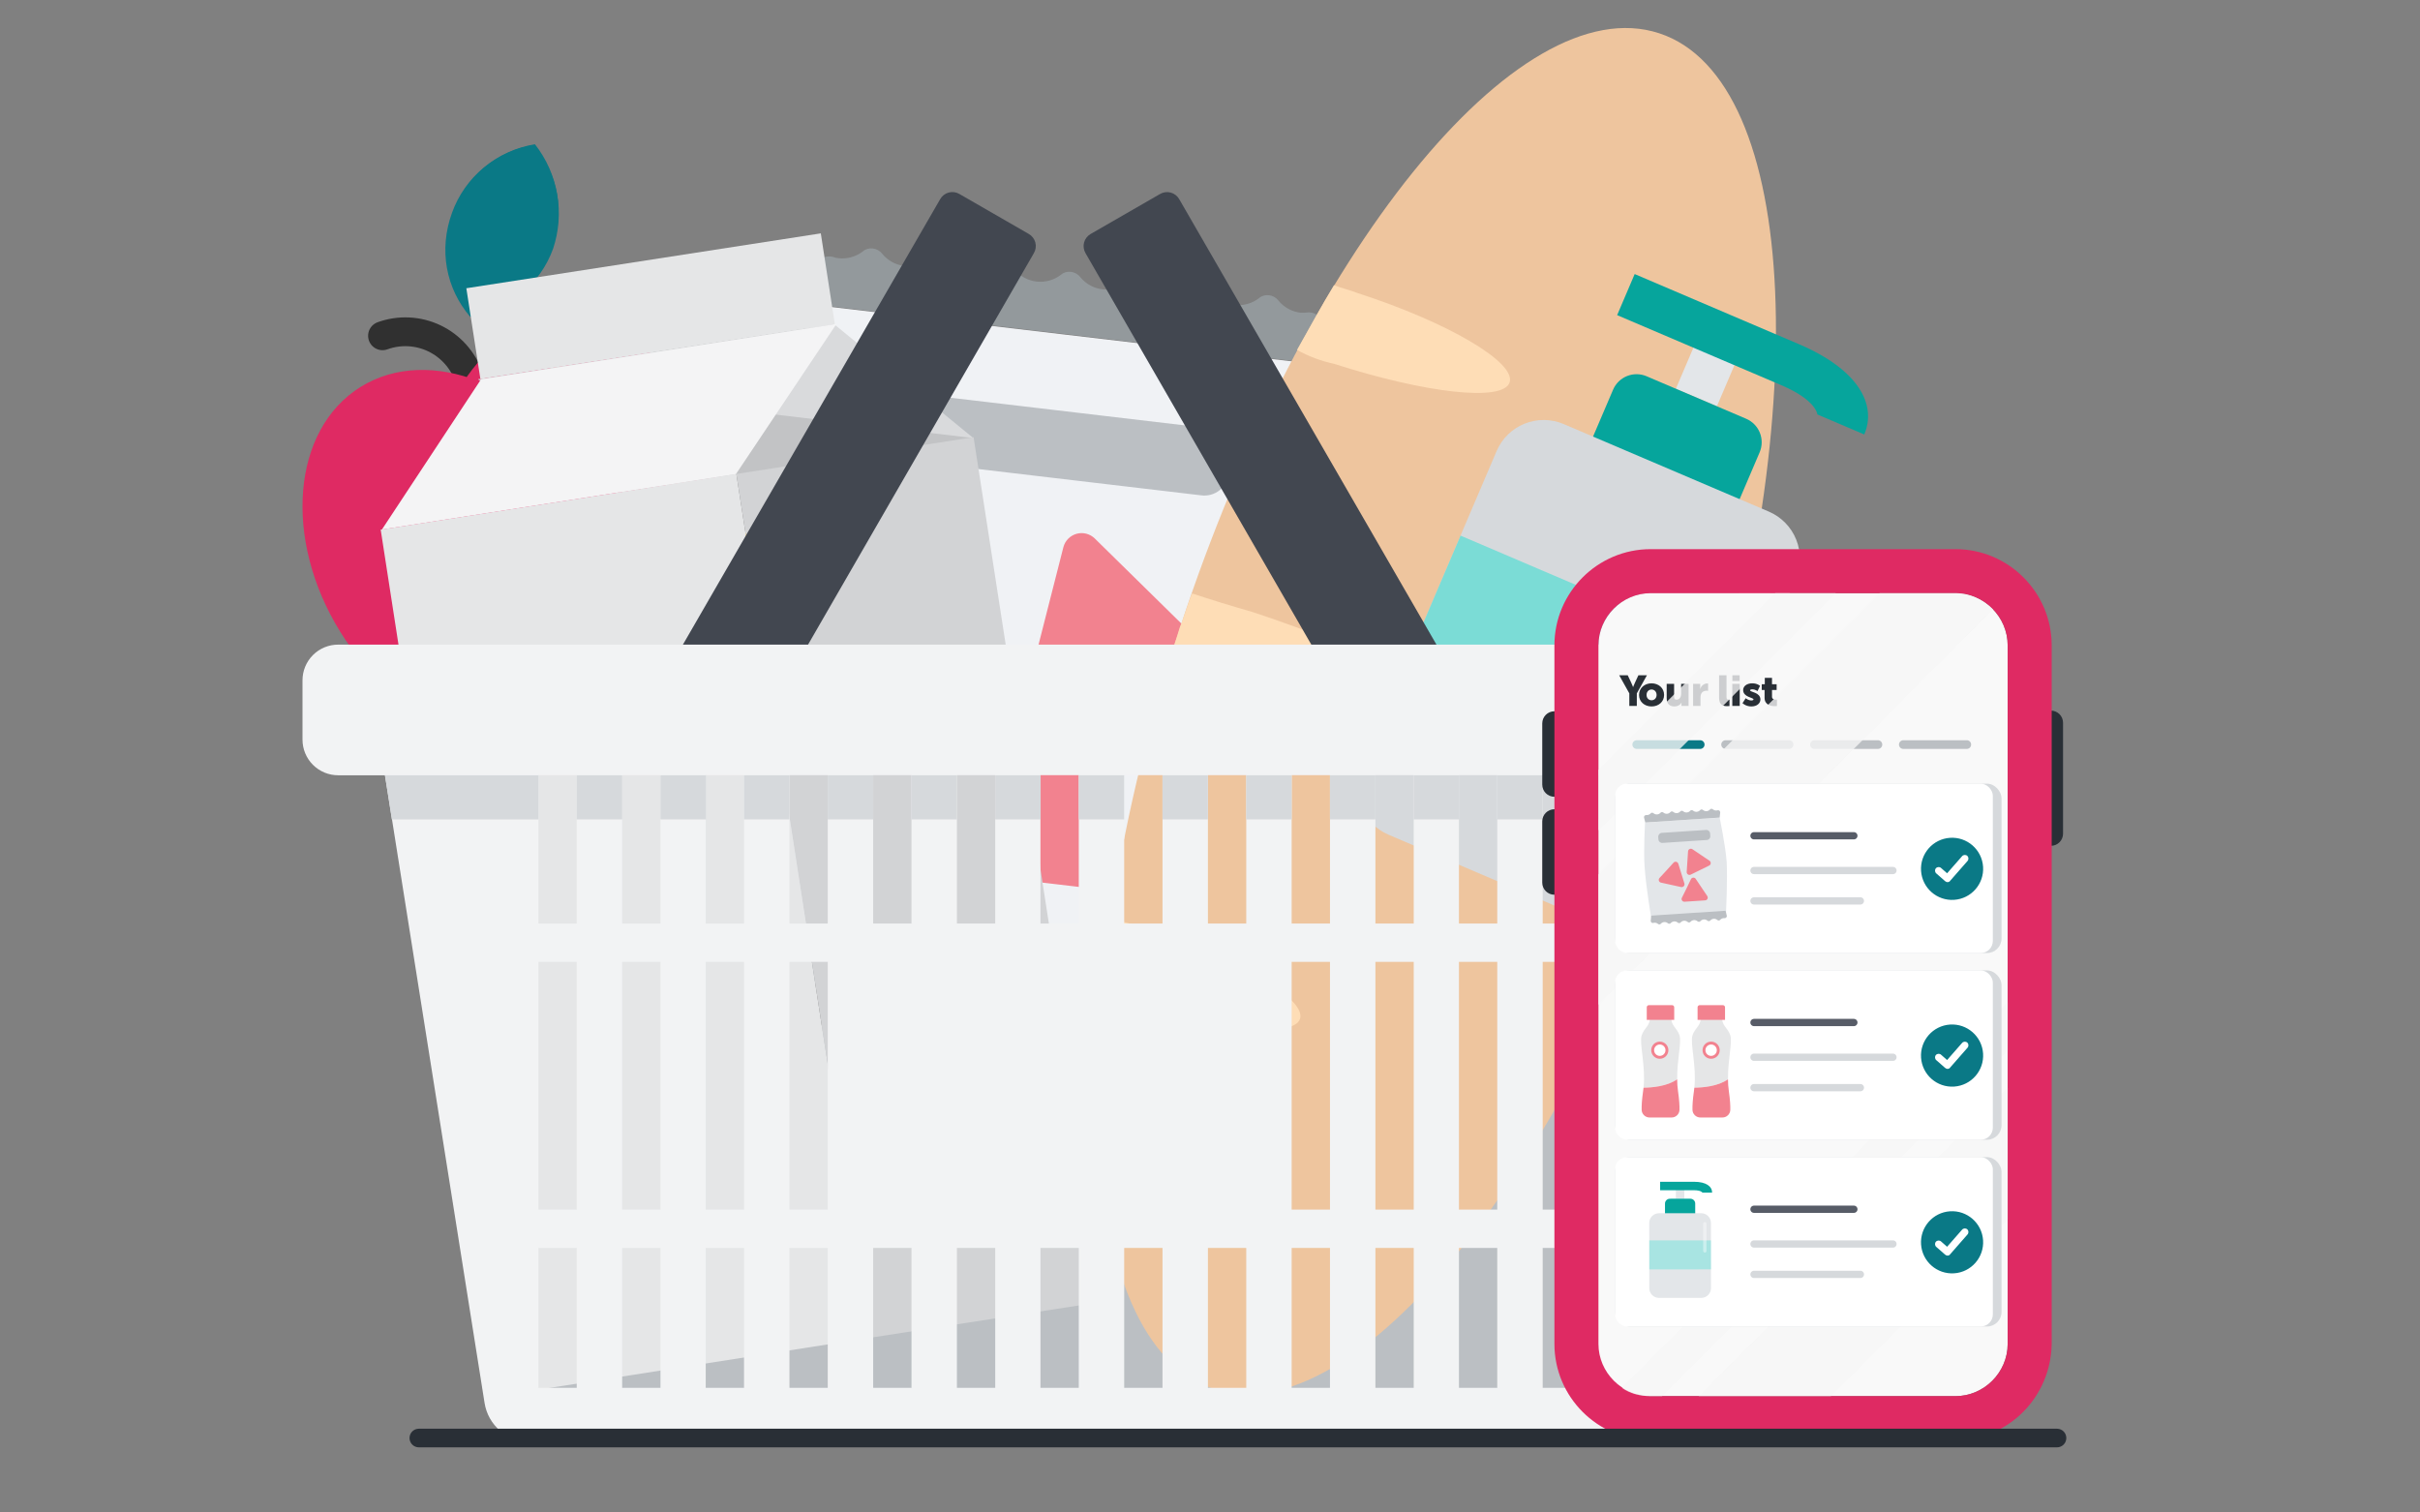 <?xml version="1.0" encoding="UTF-8"?>
<svg xmlns="http://www.w3.org/2000/svg" width="520" height="325" viewBox="0 0 520 325" fill="none">
  <rect x="0" y="0" width="520" height="325" fill="#808080" stroke="none"/>
  <g clip-path="url(#clip0_101_1170)">
    <path d="M100.762 81.035C100.139 79.223 99.162 77.553 97.887 76.123C96.612 74.693 95.066 73.531 93.338 72.704C91.609 71.877 89.734 71.403 87.82 71.308C85.907 71.213 83.993 71.5 82.192 72.152" stroke="#303030" stroke-width="6.19" stroke-linecap="round" stroke-linejoin="round"></path>
    <path d="M114.947 31C110.993 31.63 107.281 33.309 104.196 35.861C101.112 38.414 98.769 41.747 97.41 45.513C94.495 53.476 96.07 61.818 101.322 67.924C105.276 67.295 108.988 65.617 112.073 63.065C115.157 60.513 117.501 57.18 118.859 53.414C120.107 49.646 120.403 45.626 119.721 41.715C119.038 37.804 117.398 34.123 114.947 31Z" fill="#0A7986"></path>
    <path d="M155.477 107.089C152.691 83.845 136.451 66.677 119.199 68.744C101.948 70.812 90.22 91.338 93.006 114.57C95.791 137.801 112.031 154.982 129.28 152.915C146.529 150.847 158.259 130.333 155.477 107.089Z" fill="#DF2A63"></path>
    <path d="M146.78 107.742C144.886 91.852 132.787 80.212 119.853 81.861" stroke="#F2828F" stroke-width="6.19" stroke-miterlimit="10" stroke-linecap="round"></path>
    <path d="M122.18 155.183C136.944 146.025 138.894 122.475 126.566 102.567C114.238 82.66 92.254 73.978 77.491 83.137C62.727 92.295 60.777 115.845 73.105 135.753C85.433 155.66 107.417 164.345 122.18 155.183Z" fill="#DF2A63"></path>
    <path d="M118.575 53.588C121.49 45.621 119.918 37.28 114.663 31.173C110.712 31.806 107.004 33.486 103.922 36.038C100.841 38.589 98.5 41.92 97.142 45.683C94.229 53.647 95.801 61.988 101.057 68.097C105.007 67.465 108.715 65.785 111.796 63.234C114.877 60.682 117.218 57.351 118.575 53.588Z" fill="#0A7986"></path>
    <path d="M227.321 132.999C231.171 132.999 234.337 130.994 234.749 128.412L238.553 85.444C238.553 81.191 233.576 77.706 227.318 77.706C221.059 77.706 216.11 81.197 216.11 85.444L219.917 128.425C220.341 131.006 223.508 132.999 227.321 132.999Z" fill="#FBB92F"></path>
    <path d="M204.111 146.432C206.036 143.101 205.884 139.356 203.866 137.697L168.549 112.937C164.884 110.817 159.378 113.373 156.243 118.79C153.107 124.206 153.665 130.241 157.338 132.371L196.435 150.573C198.88 151.483 202.208 149.743 204.133 146.413L204.111 146.432Z" fill="#FBB92F"></path>
    <path d="M250.57 146.407C252.492 149.737 255.81 151.477 258.252 150.567L297.352 132.38C301.038 130.26 301.571 124.212 298.457 118.799C295.344 113.386 289.81 110.826 286.145 112.946L250.824 137.707C248.806 139.366 248.658 143.111 250.58 146.441L250.57 146.407Z" fill="#FBB92F"></path>
    <path d="M227.32 186.671C231.171 186.671 234.337 188.664 234.748 191.245L238.568 234.208C238.568 238.473 233.591 241.946 227.333 241.946C221.074 241.946 216.125 238.467 216.125 234.208L219.917 191.245C220.341 188.664 223.507 186.671 227.32 186.671Z" fill="#FBB92F"></path>
    <path d="M250.57 173.263C252.492 169.933 255.81 168.193 258.252 169.125L297.352 187.305C301.038 189.435 301.571 195.485 298.457 200.899C295.344 206.312 289.81 208.872 286.145 206.751L250.824 182.006C248.806 180.323 248.658 176.59 250.58 173.263H250.57Z" fill="#FBB92F"></path>
    <path d="M204.111 173.25C206.036 176.581 205.884 180.313 203.866 181.994L168.536 206.754C164.872 208.875 159.365 206.306 156.23 200.902C153.095 195.498 153.652 189.45 157.326 187.308L196.426 169.128C198.868 168.199 202.198 169.933 204.12 173.263L204.111 173.25Z" fill="#FBB92F"></path>
    <path d="M97.572 221.199L357.644 218.637L343.757 304.695H110.132L97.572 221.199Z" fill="#BBBFC3"></path>
    <path d="M285.774 233.313L357.644 218.637L343.757 304.695H267.779L285.774 233.313Z" fill="#BBBFC3"></path>
    <path d="M175.128 65.555L282.106 78.183C282.106 78.183 283.013 120.631 280.407 142.715C277.801 164.798 265.82 216.167 265.82 216.167L158.842 203.539C158.842 203.539 159.44 157.209 162.949 127.459C165.744 103.776 175.128 65.555 175.128 65.555Z" fill="#F0F2F5"></path>
    <path d="M279.457 67.195C277.574 66.973 275.853 66.021 274.666 64.543C273.657 63.264 271.713 63.035 270.546 64.057C269.047 65.217 267.152 65.743 265.269 65.52C263.386 65.298 261.666 64.346 260.478 62.868C259.469 61.59 257.525 61.361 256.361 62.382C254.862 63.544 252.967 64.07 251.084 63.847C249.201 63.625 247.481 62.672 246.293 61.194C245.281 59.916 243.337 59.687 242.174 60.708C240.674 61.868 238.779 62.394 236.897 62.172C235.014 61.949 233.293 60.997 232.105 59.52C231.096 58.241 229.15 58.012 227.986 59.033C226.486 60.194 224.592 60.719 222.709 60.497C220.826 60.275 219.106 59.323 217.918 57.845C216.909 56.567 214.962 56.338 213.798 57.359C212.299 58.519 210.404 59.045 208.521 58.823C206.638 58.6 204.918 57.648 203.73 56.171C202.721 54.892 200.774 54.663 199.61 55.685C198.111 56.845 196.216 57.371 194.333 57.148C192.45 56.926 190.73 55.974 189.542 54.496C188.533 53.218 186.586 52.989 185.423 54.01C183.924 55.172 182.028 55.698 180.145 55.474C179.796 55.452 179.453 55.373 179.13 55.239C176.995 54.639 174.85 56.127 175.048 58.356L175.484 65.474L282.118 78.062L284.214 71.117C284.361 70.632 284.386 70.118 284.289 69.621C284.191 69.123 283.972 68.658 283.652 68.265C283.332 67.872 282.92 67.563 282.453 67.367C281.986 67.17 281.478 67.091 280.973 67.136C280.471 67.205 279.963 67.225 279.457 67.195Z" fill="#93999C"></path>
    <path d="M162.042 209.834C163.925 210.056 165.646 211.009 166.834 212.487C167.843 213.768 169.786 213.997 170.953 212.972C172.452 211.812 174.347 211.287 176.23 211.509C178.113 211.731 179.833 212.683 181.021 214.161C182.03 215.439 183.974 215.671 185.141 214.647C186.64 213.487 188.535 212.961 190.418 213.183C192.301 213.405 194.021 214.358 195.209 215.835C196.218 217.117 198.162 217.346 199.329 216.321C200.828 215.161 202.723 214.635 204.606 214.858C206.488 215.08 208.209 216.032 209.397 217.51C210.406 218.791 212.349 219.02 213.513 217.996C215.013 216.835 216.908 216.31 218.792 216.532C220.675 216.754 222.396 217.706 223.585 219.184C224.594 220.462 226.537 220.695 227.701 219.67C229.2 218.509 231.095 217.983 232.978 218.205C234.861 218.428 236.582 219.38 237.769 220.859C238.778 222.14 240.725 222.369 241.889 221.345C243.388 220.184 245.283 219.659 247.166 219.881C249.049 220.103 250.769 221.056 251.957 222.533C252.966 223.814 254.913 224.043 256.076 223.019C257.572 221.864 259.46 221.338 261.338 221.555C261.688 221.577 262.032 221.657 262.356 221.79C264.489 222.391 266.637 220.905 266.436 218.677L265.999 211.558L159.495 198.977L157.4 205.922C157.253 206.407 157.228 206.921 157.326 207.418C157.425 207.915 157.644 208.38 157.964 208.773C158.284 209.166 158.696 209.474 159.163 209.67C159.631 209.866 160.139 209.945 160.643 209.899C161.097 209.764 161.578 209.742 162.042 209.834Z" fill="#93999C"></path>
    <path d="M258.12 106.44L194.392 98.919C193.686 98.836 193.002 98.615 192.381 98.268C191.76 97.921 191.214 97.454 190.773 96.896C190.333 96.338 190.006 95.698 189.813 95.013C189.62 94.328 189.564 93.612 189.648 92.906L190.081 89.244C190.545 86.285 193.232 84.165 196.095 84.503L259.72 92.011C260.425 92.095 261.107 92.317 261.727 92.665C262.347 93.013 262.892 93.479 263.332 94.038C263.771 94.596 264.096 95.236 264.288 95.92C264.481 96.604 264.536 97.319 264.452 98.025L264.019 101.686C263.959 102.392 263.756 103.078 263.424 103.703C263.091 104.328 262.636 104.879 262.085 105.323C261.533 105.768 260.898 106.096 260.216 106.288C259.535 106.48 258.822 106.532 258.12 106.44Z" fill="#BBBFC3"></path>
    <path d="M225.262 157.785C225.683 157.225 226.242 156.786 226.886 156.511C227.529 156.236 228.233 156.134 228.928 156.216C229.623 156.298 230.284 156.561 230.845 156.979C231.407 157.396 231.849 157.954 232.127 158.596L238.054 172.285L243.981 185.978C244.257 186.622 244.359 187.327 244.276 188.022C244.194 188.718 243.93 189.38 243.511 189.942C243.092 190.503 242.533 190.945 241.89 191.223C241.247 191.5 240.542 191.604 239.846 191.524L225.086 189.781L210.326 188.039C207.23 187.674 205.683 184.127 207.596 181.685L216.547 169.747L225.262 157.785Z" fill="#F2828F"></path>
    <path d="M228.499 117.564C228.68 116.883 229.035 116.26 229.53 115.758C230.026 115.256 230.643 114.893 231.322 114.703C232.001 114.514 232.718 114.505 233.402 114.678C234.085 114.85 234.711 115.199 235.219 115.688L245.822 126.103L256.426 136.521C258.611 138.635 257.695 142.47 254.699 143.278L240.422 147.277L226.144 151.275C225.463 151.463 224.745 151.468 224.061 151.291C223.377 151.115 222.752 150.762 222.247 150.268C221.742 149.774 221.375 149.157 221.183 148.477C220.991 147.798 220.98 147.08 221.152 146.395L224.826 131.978L228.499 117.564Z" fill="#F2828F"></path>
    <path d="M205.021 129.756C207.435 127.954 210.976 129.415 211.424 132.486L213.158 147.305L214.888 162.127C214.962 162.829 214.853 163.538 214.571 164.186C214.289 164.833 213.845 165.396 213.28 165.82C212.716 166.244 212.051 166.515 211.351 166.605C210.651 166.696 209.939 166.603 209.286 166.336L195.584 160.545L181.885 154.751C181.229 154.477 180.657 154.033 180.229 153.465C179.802 152.896 179.533 152.224 179.451 151.517C179.369 150.811 179.477 150.095 179.763 149.444C180.05 148.793 180.504 148.23 181.08 147.812L193.037 138.899L205.021 129.756Z" fill="#F2828F"></path>
    <path d="M363.714 170.88C390.149 90.439 386.927 17.126 356.527 7.151C326.127 -2.824 280.042 54.27 253.607 134.714C227.172 215.158 230.394 288.467 260.794 298.458C291.193 308.449 337.267 251.323 363.714 170.88Z" fill="#EEC59E"></path>
    <path d="M286.628 78.167C306.167 84.459 323.054 86.446 324.388 82.141C325.722 77.836 311.132 69.241 291.599 62.933C289.943 62.271 288.287 61.94 286.647 61.277C283.997 65.583 281.348 70.562 278.699 75.186C281.177 76.572 283.851 77.577 286.628 78.167Z" fill="#FEDDB6"></path>
    <path d="M251.196 142.077C255.17 143.733 259.475 145.057 264.111 146.719C289.277 154.999 310.804 158.31 312.125 154.005C313.447 149.7 294.245 139.768 269.079 131.489C264.443 130.164 260.137 128.839 256.163 127.515C255.17 129.833 254.508 132.467 253.514 134.797C252.852 137.112 251.858 139.762 251.196 142.077Z" fill="#FEDDB6"></path>
    <path d="M241.592 214.929C261.131 221.221 278.017 223.208 279.351 218.903C280.685 214.597 266.108 205.99 246.568 199.713C243.964 198.782 241.308 198.002 238.614 197.376C237.95 203.007 237.286 208.305 236.624 213.27C238.28 213.935 239.936 214.266 241.592 214.929Z" fill="#FEDDB6"></path>
    <path d="M102.75 81.491L179.133 69.582L209.156 94.135L133.085 105.763L102.75 81.491Z" fill="#D9DADC"></path>
    <path d="M102.75 81.491L209.156 94.135L133.085 105.763L102.75 81.491Z" fill="#C2C3C5"></path>
    <path d="M158.223 101.841L81.8 113.81L110.537 299.411L186.964 287.458L158.223 101.841Z" fill="#E5E6E7"></path>
    <path d="M209.199 93.949L158.223 101.841L186.964 287.458L237.94 279.566L209.199 93.949Z" fill="#D2D3D5"></path>
    <path d="M176.372 50.145L100.206 61.937L103.224 81.436L179.387 69.643L176.372 50.145Z" fill="#E5E6E7"></path>
    <path d="M179.74 69.606L103.357 81.516L82.063 113.788L158.14 101.866L179.74 69.606Z" fill="#F4F4F5"></path>
    <path d="M364.952 72.184L360.108 83.524L368.926 87.288L373.766 75.948L364.952 72.184Z" fill="#E3E6E9"></path>
    <path d="M370.575 114.819C370.001 116.152 368.923 117.204 367.576 117.745C366.229 118.286 364.722 118.272 363.385 117.707L341.965 108.564C340.63 107.991 339.577 106.913 339.036 105.565C338.495 104.218 338.51 102.711 339.077 101.374L346.613 83.732C347.186 82.398 348.265 81.345 349.612 80.804C350.959 80.263 352.466 80.277 353.803 80.844L375.221 89.987C376.554 90.56 377.607 91.638 378.149 92.984C378.69 94.331 378.677 95.837 378.112 97.174L370.575 114.819Z" fill="#06A59C"></path>
    <path d="M356.821 192.393C355.673 195.062 353.515 197.169 350.819 198.252C348.123 199.335 345.108 199.307 342.432 198.175L298.318 179.344C295.649 178.196 293.543 176.037 292.46 173.34C291.377 170.644 291.406 167.628 292.54 164.952L321.599 96.895C322.747 94.226 324.905 92.12 327.601 91.037C330.298 89.954 333.313 89.983 335.988 91.117L380.117 109.947C382.783 111.098 384.885 113.257 385.965 115.952C387.045 118.647 387.014 121.66 385.88 124.333L356.821 192.393Z" fill="#D6D9DC"></path>
    <path d="M386.537 73.949L351.253 58.888L347.486 67.715L382.77 82.776C390.337 86.001 390.508 89.059 390.508 89.059L400.585 93.358C403.331 86.957 399.347 79.421 386.537 73.949Z" fill="#06A59C"></path>
    <path opacity="0.5" d="M313.84 115.097L300.924 145.345L365.199 172.792L378.115 142.544L313.84 115.097Z" fill="#20E1D1"></path>
    <path opacity="0.4" d="M379.142 122.476L367.041 150.799" stroke="white" stroke-width="6.19" stroke-miterlimit="10" stroke-linecap="round"></path>
    <path opacity="0.4" d="M363.212 159.685L356.125 176.237" stroke="white" stroke-width="6.19" stroke-miterlimit="10" stroke-linecap="round"></path>
    <path d="M163.571 155.952L143.404 144.296L202.009 42.815C202.203 42.463 202.467 42.153 202.784 41.905C203.101 41.656 203.465 41.474 203.854 41.37C204.243 41.265 204.649 41.24 205.047 41.296C205.446 41.352 205.83 41.488 206.175 41.695L221.031 50.253C221.382 50.449 221.69 50.713 221.937 51.03C222.184 51.347 222.365 51.711 222.468 52.099C222.572 52.487 222.596 52.892 222.54 53.29C222.484 53.688 222.349 54.071 222.142 54.416L163.571 155.952Z" fill="#424750"></path>
    <path d="M291.834 155.952L312.001 144.296L253.396 42.815C253.201 42.464 252.937 42.156 252.62 41.908C252.303 41.661 251.939 41.48 251.551 41.377C251.162 41.273 250.757 41.249 250.359 41.305C249.961 41.361 249.578 41.497 249.234 41.704L234.377 50.262C234.026 50.457 233.718 50.721 233.47 51.039C233.223 51.356 233.042 51.719 232.939 52.108C232.835 52.496 232.811 52.901 232.867 53.3C232.923 53.698 233.059 54.08 233.266 54.425L291.834 155.952Z" fill="#424750"></path>
    <path d="M382.724 138.515H72.679C71.67 138.512 70.67 138.709 69.737 139.094C68.805 139.479 67.957 140.045 67.244 140.758C66.53 141.472 65.965 142.319 65.58 143.252C65.195 144.185 64.998 145.184 65 146.194V158.914C64.998 159.923 65.195 160.922 65.58 161.855C65.966 162.787 66.531 163.634 67.245 164.347C67.958 165.061 68.806 165.626 69.738 166.011C70.671 166.396 71.67 166.592 72.679 166.59H82.716L84.23 176.073L104.122 301.47C104.491 303.803 105.682 305.928 107.48 307.46C109.278 308.992 111.564 309.832 113.927 309.826H341.59C343.949 309.818 346.229 308.974 348.025 307.444C349.82 305.914 351.016 303.797 351.398 301.47L371.287 176.073L372.813 166.59H382.85C383.859 166.592 384.859 166.396 385.791 166.011C386.724 165.626 387.571 165.061 388.285 164.347C388.998 163.634 389.564 162.787 389.949 161.855C390.334 160.922 390.531 159.923 390.529 158.914V146.194C390.472 144.153 389.627 142.214 388.172 140.783C386.717 139.351 384.764 138.539 382.724 138.515ZM123.93 298.22H115.697V268.154H123.93V298.22ZM123.93 259.922H115.697V206.686H123.93V259.922ZM123.93 198.447H115.697V166.568H123.93V198.447ZM141.922 298.22H133.689V268.154H141.922V298.22ZM141.922 259.922H133.689V206.686H141.922V259.922ZM141.922 198.447H133.689V166.568H141.922V198.447ZM159.873 298.22H151.64V268.154H159.873V298.22ZM159.873 259.922H151.64V206.686H159.873V259.922ZM159.873 198.447H151.64V166.568H159.873V198.447ZM177.865 298.22H169.632V268.154H177.865V298.22ZM177.865 259.922H169.632V206.686H177.865V259.922ZM177.865 198.447H169.632V166.568H177.865V198.447ZM195.859 298.22H187.626V268.154H195.859V298.22ZM195.859 198.447H187.626V166.568H195.859V198.447ZM213.851 298.22H205.618V268.154H213.851V298.22ZM213.851 198.447H205.618V166.568H213.851V198.447ZM231.802 298.22H223.569V268.154H231.802V298.22ZM231.802 198.447H223.569V166.568H231.802V198.447ZM249.794 298.22H241.561V268.154H249.794V298.22ZM249.794 198.447H241.561V166.568H249.794V198.447ZM267.788 298.22H259.556V268.154H267.788V298.22ZM267.788 198.447H259.556V166.568H267.788V198.447ZM285.78 298.22H277.547V268.154H285.78V298.22ZM285.78 259.922H277.547V206.686H285.78V259.922ZM285.78 198.447H277.547V166.568H285.78V198.447ZM303.775 298.22H295.542V268.154H303.775V298.22ZM303.775 259.922H295.542V206.686H303.775V259.922ZM303.775 198.447H295.542V166.568H303.775V198.447ZM321.726 298.22H313.493V268.154H321.726V298.22ZM321.726 259.922H313.493V206.686H321.726V259.922ZM321.726 198.447H313.493V166.568H321.726V198.447ZM339.721 298.22H331.488V268.154H339.721V298.22ZM339.721 259.922H331.488V206.686H339.721V259.922ZM339.721 198.447H331.488V166.568H339.721V198.447Z" fill="#F2F3F4"></path>
    <path d="M133.689 166.59H123.93V176.073H133.689V166.59Z" fill="#D6D9DC"></path>
    <path d="M151.683 166.59H141.921V176.073H151.683V166.59Z" fill="#D6D9DC"></path>
    <path d="M169.628 166.59H159.87V176.073H169.628V166.59Z" fill="#D6D9DC"></path>
    <path d="M187.623 166.59H177.865V176.073H187.623V166.59Z" fill="#D6D9DC"></path>
    <path d="M205.615 166.59H195.856V176.073H205.615V166.59Z" fill="#D6D9DC"></path>
    <path d="M223.609 166.59H213.848V176.073H223.609V166.59Z" fill="#D6D9DC"></path>
    <path d="M241.555 166.59H231.796V176.073H241.555V166.59Z" fill="#D6D9DC"></path>
    <path d="M259.549 166.59H249.788V176.073H259.549V166.59Z" fill="#D6D9DC"></path>
    <path d="M277.541 166.59H267.782V176.073H277.541V166.59Z" fill="#D6D9DC"></path>
    <path d="M295.535 166.59H285.773V176.073H295.535V166.59Z" fill="#D6D9DC"></path>
    <path d="M313.527 166.59H303.769V176.073H313.527V166.59Z" fill="#D6D9DC"></path>
    <path d="M331.476 166.59H321.714V176.073H331.476V166.59Z" fill="#D6D9DC"></path>
    <path d="M82.716 166.59L84.198 176.073H115.697V166.59H82.716Z" fill="#D6D9DC"></path>
    <path d="M339.708 166.59V176.073H371.207L372.686 166.59H339.708Z" fill="#D6D9DC"></path>
  </g>
  <path d="M354.677 127.459C348.547 127.459 343.467 132.539 343.467 138.67V288.786C343.467 294.917 348.547 299.997 354.677 299.997H420.189C426.32 299.997 431.4 294.917 431.4 288.786V138.67C431.4 132.539 426.32 127.459 420.189 127.459H354.677Z" fill="#F9F9F9"></path>
  <path d="M440.684 155.311V179.133" stroke="#292F36" stroke-width="1.04"></path>
  <path d="M438.587 179.133C438.587 180.296 439.521 181.229 440.684 181.229C441.847 181.229 442.78 180.296 442.78 179.133V155.31C442.78 154.147 441.847 153.214 440.684 153.214C439.521 153.214 438.587 154.147 438.587 155.31V179.133Z" fill="#292F36" stroke="#292F36" stroke-width="1.04"></path>
  <path d="M334.008 155.454V168.591" stroke="#292F36" stroke-width="1.04"></path>
  <path d="M331.912 168.591C331.912 169.754 332.845 170.688 334.008 170.688C335.171 170.688 336.105 169.754 336.105 168.591V155.454C336.105 154.291 335.171 153.357 334.008 153.357C332.845 153.357 331.912 154.291 331.912 155.454V168.591Z" fill="#292F36" stroke="#292F36" stroke-width="1.04"></path>
  <path d="M334.008 176.505V189.643" stroke="#292F36" stroke-width="1.04"></path>
  <path d="M331.912 189.643C331.912 190.806 332.845 191.739 334.008 191.739C335.171 191.739 336.105 190.806 336.105 189.643V176.505C336.105 175.342 335.171 174.409 334.008 174.409C332.845 174.409 331.912 175.342 331.912 176.505V189.643Z" fill="#292F36" stroke="#292F36" stroke-width="1.04"></path>
  <path d="M420.19 309.456H354.678C343.292 309.456 334.008 300.172 334.008 288.786V138.67C334.008 127.284 343.292 118 354.678 118H420.19C431.575 118 440.859 127.284 440.859 138.67V288.786C440.684 300.172 431.575 309.456 420.19 309.456ZM354.678 127.459C348.547 127.459 343.467 132.539 343.467 138.67V288.786C343.467 294.917 348.547 299.997 354.678 299.997H420.19C426.32 299.997 431.4 294.917 431.4 288.786V138.67C431.4 132.539 426.32 127.459 420.19 127.459H354.678Z" fill="#DF2A63"></path>
  <path d="M350.101 151.689V148.988L347.925 145.097H349.759L350.506 146.683C350.718 147.135 350.903 147.633 350.903 147.633H350.921C350.921 147.633 351.106 147.135 351.318 146.683L352.055 145.097H353.89L351.714 148.988V151.689H350.101ZM352.191 149.329C352.191 147.835 353.389 146.83 354.874 146.83C356.377 146.83 357.575 147.835 357.575 149.329C357.575 150.814 356.377 151.8 354.883 151.8C353.389 151.8 352.191 150.814 352.191 149.329ZM353.804 149.329C353.804 150.039 354.302 150.472 354.883 150.472C355.464 150.472 355.962 150.039 355.962 149.329C355.962 148.61 355.464 148.158 354.883 148.158C354.302 148.158 353.804 148.61 353.804 149.329ZM358.13 150.021V146.941H359.725V149.726C359.725 150.168 359.9 150.353 360.232 150.353C360.915 150.353 361.237 149.753 361.237 149.043V146.941H362.832V151.689H361.302V151.275C361.302 151.118 361.32 150.98 361.32 150.98H361.302C361.044 151.487 360.454 151.8 359.817 151.8C358.877 151.8 358.13 151.358 358.13 150.021ZM363.803 151.689V146.941H365.334V147.743C365.334 147.9 365.315 148.038 365.315 148.038H365.334C365.537 147.393 366.136 146.858 366.846 146.858C366.938 146.858 367.03 146.877 367.03 146.877V148.444C367.03 148.444 366.901 148.416 366.708 148.416C366.33 148.416 365.712 148.536 365.481 149.246C365.426 149.421 365.398 149.633 365.398 149.892V151.689H363.803ZM369.392 149.938V145.097H370.987V149.726C370.987 150.177 371.07 150.334 371.429 150.334C371.531 150.334 371.623 150.325 371.623 150.325V151.708C371.623 151.708 371.402 151.736 371.143 151.736C370.295 151.736 369.392 151.533 369.392 149.938ZM372.247 146.342V145.097H373.805V146.342H372.247ZM372.228 151.689V146.941H373.824V151.689H372.228ZM374.425 151.099L375.107 150.03C375.107 150.03 375.633 150.509 376.315 150.509C376.555 150.509 376.785 150.445 376.785 150.288C376.785 149.873 374.563 149.827 374.563 148.278C374.563 147.384 375.421 146.83 376.518 146.83C377.624 146.83 378.187 147.374 378.187 147.374L377.643 148.508C377.643 148.508 377.182 148.121 376.518 148.121C376.278 148.121 376.048 148.186 376.048 148.352C376.048 148.711 378.27 148.767 378.27 150.297C378.27 151.109 377.551 151.8 376.324 151.8C375.135 151.8 374.425 151.099 374.425 151.099ZM379.165 149.938V148.269H378.557V147.024H379.212V145.659H380.761V147.024H381.756V148.269H380.761V149.726C380.761 150.26 381.305 150.334 381.609 150.334C381.738 150.334 381.821 150.325 381.821 150.325V151.708C381.821 151.708 381.646 151.736 381.388 151.736C380.631 151.736 379.165 151.533 379.165 149.938Z" fill="#292F36"></path>
  <path d="M351.695 159.992H365.333" stroke="#0A7986" stroke-width="1.866" stroke-linecap="round" stroke-linejoin="round"></path>
  <path d="M370.789 159.992H384.427" stroke="#BBBFC3" stroke-width="1.866" stroke-linecap="round" stroke-linejoin="round"></path>
  <path d="M389.882 159.992H403.521" stroke="#BBBFC3" stroke-width="1.866" stroke-linecap="round" stroke-linejoin="round"></path>
  <path d="M408.977 159.992H422.615" stroke="#BBBFC3" stroke-width="1.866" stroke-linecap="round" stroke-linejoin="round"></path>
  <g style="mix-blend-mode:multiply" opacity="0.8">
    <path d="M428.247 130.962C426.145 128.86 423.343 127.459 420.19 127.459H403.899L343.467 187.891V215.917L428.247 130.962Z" fill="#F6F6F6"></path>
  </g>
  <g style="mix-blend-mode:multiply" opacity="0.8">
    <path d="M431.4 215.392L348.546 298.245C350.298 299.471 352.4 299.997 354.677 299.997H357.13L431.4 225.727V215.392Z" fill="#F6F6F6"></path>
  </g>
  <g style="mix-blend-mode:multiply" opacity="0.8">
    <path d="M343.467 165.47V178.432L394.44 127.459H381.478L343.467 165.47Z" fill="#F6F6F6"></path>
  </g>
  <g style="mix-blend-mode:multiply" opacity="0.8">
    <path d="M431.4 261.986V233.784L365.012 299.997H393.389L431.4 261.986Z" fill="#F6F6F6"></path>
  </g>
  <g style="mix-blend-mode:multiply">
    <rect x="347.028" y="168.391" width="83.051" height="36.393" rx="3.12" fill="#D6D9DC"></rect>
  </g>
  <rect x="347.028" y="168.391" width="81.185" height="36.393" rx="2.6" fill="white"></rect>
  <path d="M376.889 179.588H398.351" stroke="#575C67" stroke-width="1.56" stroke-linecap="round" stroke-linejoin="round"></path>
  <path d="M376.889 187.054H406.75" stroke="#D6D9DC" stroke-width="1.56" stroke-linecap="round" stroke-linejoin="round"></path>
  <path d="M376.889 193.586H399.751" stroke="#D6D9DC" stroke-width="1.56" stroke-linecap="round" stroke-linejoin="round"></path>
  <path d="M353.48 176.757L369.513 175.699C369.513 175.699 370.8 181.9 371.018 185.21C371.237 188.519 370.877 196.379 370.877 196.379L354.844 197.436C354.844 197.436 353.672 190.625 353.378 186.166C353.144 182.617 353.48 176.757 353.48 176.757Z" fill="#E3E6E9"></path>
  <path d="M368.826 174.16C368.535 174.179 368.253 174.077 368.051 173.901C367.869 173.741 367.577 173.76 367.434 173.942C367.258 174.143 366.992 174.281 366.7 174.3C366.409 174.32 366.126 174.218 365.925 174.041C365.742 173.881 365.451 173.9 365.308 174.082C365.132 174.283 364.865 174.421 364.574 174.441C364.282 174.46 364 174.358 363.799 174.182C363.616 174.021 363.325 174.041 363.182 174.222C363.006 174.423 362.739 174.562 362.448 174.581C362.156 174.6 361.874 174.498 361.673 174.322C361.49 174.162 361.198 174.181 361.055 174.363C360.879 174.564 360.613 174.702 360.321 174.721C360.03 174.74 359.748 174.638 359.547 174.462C359.364 174.302 359.072 174.321 358.929 174.503C358.753 174.704 358.487 174.842 358.195 174.861C357.904 174.88 357.621 174.779 357.42 174.602C357.238 174.442 356.946 174.461 356.803 174.643C356.627 174.844 356.36 174.982 356.069 175.001C355.777 175.021 355.495 174.919 355.294 174.743C355.111 174.582 354.82 174.602 354.677 174.783C354.501 174.984 354.234 175.122 353.943 175.142C353.891 175.145 353.84 175.148 353.787 175.135C353.458 175.105 353.183 175.381 353.274 175.702L353.531 176.736L369.512 175.682L369.631 174.606C369.661 174.277 369.368 174.021 369.047 174.111C368.962 174.134 368.895 174.156 368.826 174.16Z" fill="#BBBFC3"></path>
  <path d="M355.485 198.272C355.777 198.253 356.059 198.355 356.26 198.531C356.443 198.691 356.734 198.672 356.877 198.49C357.053 198.289 357.32 198.151 357.611 198.132C357.903 198.112 358.185 198.214 358.386 198.391C358.569 198.551 358.861 198.532 359.004 198.35C359.18 198.149 359.446 198.011 359.738 197.991C360.029 197.972 360.311 198.074 360.512 198.25C360.695 198.411 360.987 198.391 361.13 198.21C361.306 198.009 361.572 197.87 361.864 197.851C362.155 197.832 362.438 197.934 362.639 198.11C362.821 198.27 363.113 198.251 363.256 198.069C363.432 197.868 363.699 197.73 363.99 197.711C364.282 197.692 364.564 197.794 364.765 197.97C364.948 198.13 365.239 198.111 365.382 197.929C365.558 197.728 365.825 197.59 366.116 197.571C366.408 197.552 366.69 197.653 366.891 197.83C367.074 197.99 367.365 197.971 367.508 197.789C367.685 197.588 367.951 197.45 368.243 197.431C368.534 197.411 368.816 197.513 369.017 197.689C369.2 197.85 369.492 197.83 369.635 197.649C369.811 197.448 370.077 197.31 370.369 197.29C370.42 197.287 370.472 197.284 370.524 197.297C370.853 197.327 371.128 197.051 371.038 196.73L370.78 195.696L354.816 196.749L354.698 197.824C354.668 198.154 354.96 198.41 355.282 198.32C355.348 198.281 355.417 198.276 355.485 198.272Z" fill="#BBBFC3"></path>
  <path d="M366.763 180.496L357.213 181.125C356.767 181.155 356.383 180.819 356.354 180.373L356.317 179.824C356.305 179.377 356.641 178.993 357.07 178.965L366.604 178.336C367.05 178.307 367.433 178.643 367.463 179.089L367.499 179.638C367.546 180.082 367.209 180.466 366.763 180.496Z" fill="#BBBFC3"></path>
  <path d="M363.341 188.919C363.538 188.51 364.121 188.471 364.37 188.851L365.611 190.698L366.853 192.545C367.102 192.925 366.86 193.44 366.397 193.47L364.185 193.616L361.973 193.762C361.51 193.793 361.186 193.315 361.4 192.904L362.388 190.911L363.341 188.919Z" fill="#F2828F"></path>
  <path d="M362.722 182.932C362.76 182.465 363.278 182.224 363.657 182.474L365.495 183.714L367.333 184.953C367.711 185.204 367.681 185.791 367.264 185.991L365.279 186.966L363.294 187.94C362.876 188.14 362.408 187.827 362.429 187.36L362.576 185.146L362.722 182.932Z" fill="#F2828F"></path>
  <path d="M359.61 185.359C359.915 185.029 360.474 185.147 360.624 185.585L361.28 187.711L361.937 189.838C362.07 190.277 361.684 190.699 361.23 190.608L359.063 190.131L356.896 189.654C356.442 189.546 356.268 189.006 356.59 188.658L358.101 187.026L359.61 185.359Z" fill="#F2828F"></path>
  <path d="M419.893 193.356C423.574 193.114 426.361 189.933 426.118 186.253C425.875 182.572 422.695 179.785 419.014 180.028C415.333 180.271 412.546 183.451 412.789 187.132C413.032 190.812 416.212 193.599 419.893 193.356Z" fill="#0A7986"></path>
  <path d="M418.539 189.548C418.325 189.562 418.133 189.494 417.961 189.344L416.05 187.669C415.736 187.394 415.703 186.886 415.978 186.572C416.253 186.258 416.761 186.224 417.075 186.499L418.387 187.649L421.612 183.969C421.887 183.655 422.396 183.622 422.71 183.897C423.023 184.172 423.057 184.68 422.782 184.994L419.057 189.245C418.936 189.441 418.727 189.535 418.539 189.548Z" fill="white"></path>
  <g style="mix-blend-mode:multiply">
    <rect x="347.028" y="208.517" width="83.051" height="36.393" rx="3.12" fill="#D6D9DC"></rect>
  </g>
  <rect x="347.028" y="208.517" width="81.185" height="36.393" rx="2.6" fill="white"></rect>
  <path d="M376.889 219.714H398.351" stroke="#575C67" stroke-width="1.56" stroke-linecap="round" stroke-linejoin="round"></path>
  <path d="M376.889 227.179H406.75" stroke="#D6D9DC" stroke-width="1.56" stroke-linecap="round" stroke-linejoin="round"></path>
  <path d="M376.889 233.712H399.751" stroke="#D6D9DC" stroke-width="1.56" stroke-linecap="round" stroke-linejoin="round"></path>
  <path d="M419.893 233.483C423.574 233.24 426.361 230.06 426.118 226.379C425.875 222.698 422.695 219.911 419.014 220.154C415.333 220.397 412.546 223.577 412.789 227.258C413.032 230.939 416.212 233.726 419.893 233.483Z" fill="#0A7986"></path>
  <path d="M418.539 229.674C418.325 229.688 418.133 229.62 417.961 229.47L416.05 227.796C415.736 227.521 415.703 227.012 415.978 226.698C416.253 226.384 416.761 226.351 417.075 226.626L418.387 227.776L421.612 224.095C421.887 223.782 422.396 223.748 422.71 224.023C423.023 224.298 423.057 224.807 422.782 225.12L419.057 229.371C418.936 229.568 418.727 229.662 418.539 229.674Z" fill="white"></path>
  <path d="M360.898 222.517C360.352 220.737 358.85 220.393 359.194 218.374H356.839H356.803H354.448C354.792 220.389 353.291 220.733 352.744 222.517C352.222 224.212 353.639 228.959 353.161 233.721C354.937 233.705 358.26 233.45 360.388 231.913C360.331 227.802 361.351 223.994 360.898 222.517Z" fill="#E5E6E7"></path>
  <path d="M352.753 238.484C352.777 239.403 353.534 240.127 354.452 240.127H356.799H356.836H359.182C360.101 240.127 360.858 239.399 360.882 238.484C360.906 237.635 360.841 236.36 360.566 234.462C360.445 233.613 360.388 232.755 360.38 231.913C358.252 233.447 354.934 233.706 353.153 233.722C353.129 233.969 353.101 234.215 353.064 234.462C352.793 236.36 352.728 237.635 352.753 238.484Z" fill="#F2828F"></path>
  <path d="M359.749 219.15H353.849V216.451C353.849 216.192 354.06 215.982 354.319 215.982H359.279C359.538 215.982 359.749 216.192 359.749 216.451V219.15Z" fill="#F2828F"></path>
  <path d="M356.651 227.196C357.498 227.196 358.185 226.509 358.185 225.662C358.185 224.816 357.498 224.129 356.651 224.129C355.804 224.129 355.118 224.816 355.118 225.662C355.118 226.509 355.804 227.196 356.651 227.196Z" fill="white" stroke="#F2828F" stroke-width="0.62" stroke-miterlimit="10"></path>
  <path d="M371.817 222.517C371.271 220.736 369.77 220.392 370.114 218.373H367.759H367.722H365.367C365.711 220.388 364.21 220.732 363.664 222.517C363.142 224.212 364.558 228.958 364.081 233.721C365.857 233.705 369.179 233.45 371.307 231.912C371.251 227.801 372.27 223.993 371.817 222.517Z" fill="#E5E6E7"></path>
  <path d="M363.672 238.483C363.696 239.402 364.453 240.126 365.372 240.126H367.719H367.755H370.102C371.02 240.126 371.777 239.398 371.801 238.483C371.826 237.634 371.761 236.359 371.486 234.461C371.364 233.612 371.308 232.754 371.3 231.912C369.171 233.446 365.853 233.705 364.073 233.721C364.048 233.968 364.02 234.214 363.984 234.461C363.713 236.359 363.648 237.634 363.672 238.483Z" fill="#F2828F"></path>
  <path d="M370.668 219.15H364.768V216.451C364.768 216.192 364.978 215.982 365.237 215.982H370.198C370.457 215.982 370.668 216.192 370.668 216.451V219.15Z" fill="#F2828F"></path>
  <path d="M367.68 227.196C368.527 227.196 369.213 226.509 369.213 225.662C369.213 224.816 368.527 224.129 367.68 224.129C366.833 224.129 366.146 224.816 366.146 225.662C366.146 226.509 366.833 227.196 367.68 227.196Z" fill="white" stroke="#F2828F" stroke-width="0.62" stroke-miterlimit="10"></path>
  <g style="mix-blend-mode:multiply">
    <rect x="347.029" y="248.642" width="83.051" height="36.393" rx="3.12" fill="#D6D9DC"></rect>
  </g>
  <rect x="347.029" y="248.642" width="81.185" height="36.393" rx="2.6" fill="white"></rect>
  <path d="M376.89 259.84H398.353" stroke="#575C67" stroke-width="1.56" stroke-linecap="round" stroke-linejoin="round"></path>
  <path d="M376.89 267.305H406.751" stroke="#D6D9DC" stroke-width="1.56" stroke-linecap="round" stroke-linejoin="round"></path>
  <path d="M376.89 273.837H399.753" stroke="#D6D9DC" stroke-width="1.56" stroke-linecap="round" stroke-linejoin="round"></path>
  <path d="M360.102 255.239L360.104 257.578L361.922 257.577L361.92 255.238L360.102 255.239Z" fill="#E3E6E9"></path>
  <path d="M364.262 262.254C364.262 262.825 363.796 263.294 363.224 263.294L358.808 263.296C358.236 263.296 357.768 262.83 357.768 262.258L357.767 258.62C357.767 258.048 358.233 257.58 358.805 257.58L363.221 257.577C363.793 257.578 364.261 258.044 364.261 258.615L364.262 262.254Z" fill="#06A59C"></path>
  <path d="M367.648 276.806C367.647 277.949 366.715 278.886 365.569 278.887L356.473 278.892C355.33 278.892 354.393 277.959 354.393 276.814L354.385 262.78C354.386 261.637 355.318 260.7 356.464 260.699L365.56 260.694C366.703 260.694 367.64 261.627 367.64 262.772L367.648 276.806Z" fill="#E3E6E9"></path>
  <path d="M363.999 253.937L356.723 253.942L356.724 255.762L364 255.757C365.559 255.756 365.818 256.275 365.818 256.275L367.896 256.274C367.898 254.953 366.641 253.936 363.999 253.937Z" fill="#06A59C"></path>
  <path opacity="0.3" d="M354.391 266.532L354.395 272.77L367.648 272.763L367.645 266.525L354.391 266.532Z" fill="#20E1D1"></path>
  <path opacity="0.4" d="M366.328 262.952L366.33 268.792" stroke="white" stroke-width="0.71" stroke-miterlimit="10" stroke-linecap="round"></path>
  <path d="M419.893 273.608C423.573 273.366 426.36 270.185 426.117 266.505C425.875 262.824 422.694 260.037 419.013 260.28C415.333 260.522 412.546 263.703 412.789 267.384C413.031 271.064 416.212 273.851 419.893 273.608Z" fill="#0A7986"></path>
  <path d="M418.539 269.8C418.325 269.814 418.132 269.746 417.961 269.596L416.049 267.921C415.736 267.646 415.702 267.138 415.977 266.824C416.252 266.51 416.761 266.476 417.074 266.751L418.387 267.901L421.612 264.221C421.887 263.907 422.395 263.874 422.709 264.149C423.023 264.424 423.056 264.932 422.781 265.246L419.057 269.497C418.935 269.693 418.726 269.787 418.539 269.8Z" fill="white"></path>
  <path d="M442 309H90" stroke="#292F36" stroke-width="4" stroke-linecap="round" stroke-linejoin="round"></path>
  <defs>
    <clipPath id="clip0_101_1170">
      <rect width="336.408" height="303.842" fill="white" transform="translate(65 6)"></rect>
    </clipPath>
  </defs>
</svg>
